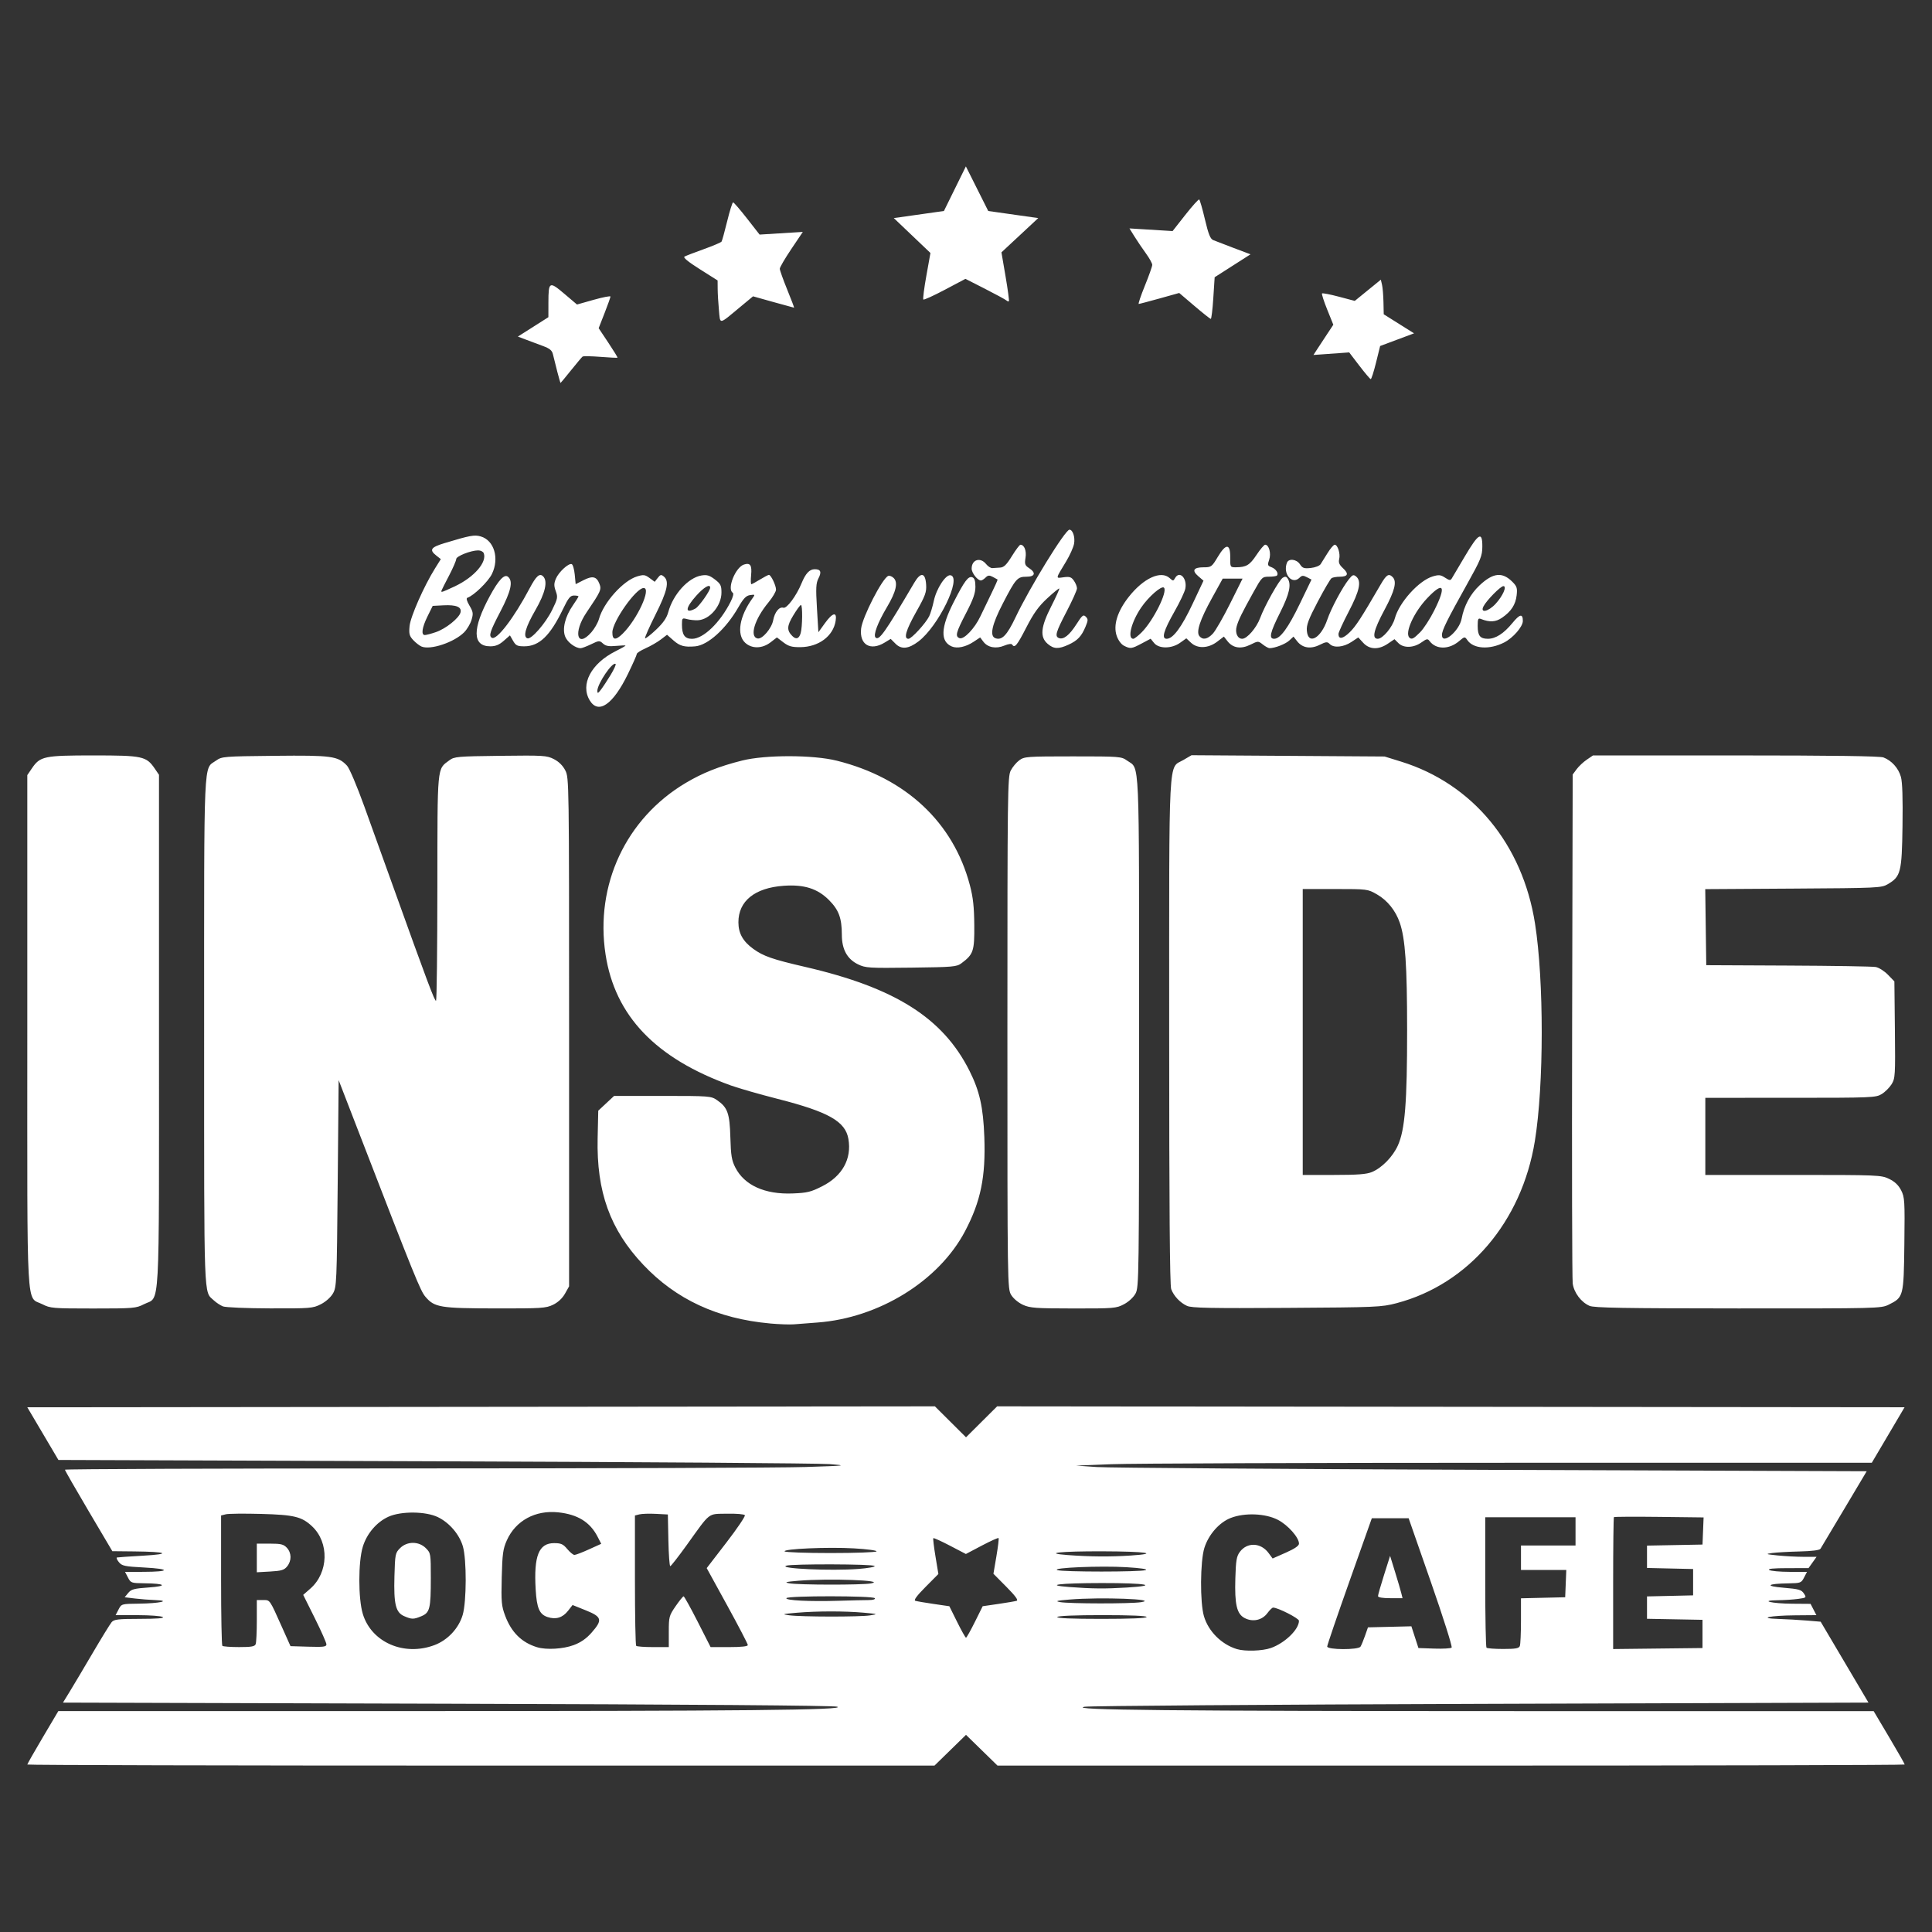 <?xml version="1.0" encoding="UTF-8" standalone="no"?> <svg xmlns="http://www.w3.org/2000/svg" xmlns:svg="http://www.w3.org/2000/svg" width="1024" height="1024" viewBox="0 0 270.933 270.933" version="1.1" id="svg1" xml:space="preserve"><rect x="0" y="0" width="270.933" height="270.933" fill="#333333" stroke="none"/><defs id="defs1"></defs><g id="layer1" style="fill:#ffffff"><path style="fill:#ffffff;stroke-width:3.116" d="m 3.829,247.452 c 0,-0.082 0.979,-1.804 2.176,-3.825 l 2.176,-3.675 47.376,-2e-4 c 48.921,-1.7e-4 63.274,-0.143 61.84,-0.615 -0.504,-0.166 -20.347,-0.317 -54.679,-0.416 L 8.831,238.764 9.723,237.313 c 0.491,-0.798 1.938,-3.232 3.216,-5.408 1.278,-2.176 2.5,-4.165 2.715,-4.419 0.337,-0.397 0.89,-0.462 3.978,-0.466 2.413,-0.003 3.457,-0.088 3.191,-0.26 -0.218,-0.141 -1.794,-0.258 -3.502,-0.26 l -3.107,-0.003 0.409,-0.791 c 0.408,-0.789 0.416,-0.791 2.843,-0.818 2.869,-0.031 4.64,-0.417 2.302,-0.501 -0.798,-0.028 -2.088,-0.13 -2.867,-0.224 l -1.417,-0.172 0.493,-0.603 c 0.424,-0.518 0.827,-0.627 2.857,-0.769 2.745,-0.192 2.385,-0.559 -0.576,-0.588 -1.843,-0.019 -1.919,-0.045 -2.315,-0.81 l -0.409,-0.791 2.579,-0.003 c 3.747,-0.006 3.85,-0.411 0.154,-0.606 -2.804,-0.148 -3.163,-0.224 -3.6,-0.759 -0.267,-0.327 -0.386,-0.619 -0.264,-0.649 0.122,-0.031 1.765,-0.144 3.651,-0.252 4.07,-0.234 3.417,-0.553 -1.227,-0.6 l -3.074,-0.031 -3.324,-5.623 c -1.828,-3.092 -3.324,-5.704 -3.324,-5.804 0,-0.1 22.002,-0.181 48.893,-0.181 26.891,0 51.613,-0.089 54.938,-0.198 5.795,-0.189 5.935,-0.206 3.406,-0.407 -1.451,-0.116 -26.378,-0.294 -55.394,-0.396 l -52.756,-0.186 -2.182,-3.693 -2.182,-3.693 63.638,-0.066 63.638,-0.066 2.182,2.171 2.182,2.171 2.182,-2.171 2.182,-2.171 63.626,0.066 63.626,0.066 -2.297,3.89 -2.297,3.89 -50.783,0.002 c -27.93,9.8e-4 -53.038,0.091 -55.795,0.199 l -5.012,0.197 2.902,0.201 c 1.596,0.111 26.543,0.289 55.438,0.396 l 52.536,0.194 -3.141,5.276 c -1.727,2.902 -3.23,5.418 -3.339,5.592 -0.129,0.205 -1.168,0.339 -2.966,0.383 -1.522,0.036 -3.242,0.135 -3.822,0.218 -0.969,0.139 -0.904,0.167 0.791,0.341 1.016,0.104 2.656,0.191 3.645,0.192 l 1.799,0.002 -0.564,0.791 -0.564,0.791 -2.95,0.003 c -2.002,0.003 -2.823,0.086 -2.554,0.26 0.218,0.141 1.497,0.258 2.843,0.26 l 2.447,0.003 -0.409,0.791 c -0.391,0.755 -0.49,0.793 -2.183,0.818 -3.027,0.045 -3.399,0.389 -0.665,0.617 2.112,0.176 2.479,0.28 2.82,0.801 0.385,0.587 0.369,0.602 -0.816,0.764 -0.664,0.091 -1.933,0.174 -2.82,0.184 -2.688,0.031 -0.892,0.47 2.009,0.491 l 2.565,0.019 0.409,0.791 0.409,0.791 -2.975,0.025 c -3.584,0.032 -5.334,0.417 -2.315,0.509 1.088,0.033 2.858,0.134 3.934,0.224 l 1.955,0.163 3.352,5.672 3.352,5.672 -54.375,0.178 c -29.906,0.098 -54.91,0.281 -55.562,0.406 -2.388,0.46 11.973,0.603 61.18,0.61 l 49.487,0.006 2.176,3.666 c 1.197,2.016 2.176,3.734 2.176,3.818 0,0.084 -28.624,0.152 -63.61,0.152 h -63.61 l -2.21,-2.157 -2.21,-2.157 -2.21,2.157 -2.21,2.157 H 67.439 c -34.985,0 -63.61,-0.067 -63.61,-0.15 z M 178.22,231.108 c 1.969,-0.695 3.944,-2.611 3.939,-3.82 -0.002,-0.345 -2.951,-1.847 -3.627,-1.847 -0.125,0 -0.487,0.351 -0.803,0.779 -0.734,0.992 -2.043,1.278 -3.175,0.693 -1.116,-0.577 -1.425,-1.891 -1.316,-5.586 0.074,-2.509 0.173,-3.087 0.633,-3.702 1.037,-1.387 2.938,-1.31 4.028,0.163 l 0.566,0.766 1.849,-0.817 c 1.245,-0.55 1.849,-0.963 1.849,-1.265 0,-0.861 -1.558,-2.617 -2.965,-3.342 -1.752,-0.903 -4.64,-1.019 -6.593,-0.266 -1.613,0.622 -3.117,2.325 -3.707,4.197 -0.593,1.882 -0.631,7.683 -0.062,9.597 0.63,2.122 2.463,3.948 4.621,4.604 1.131,0.344 3.577,0.265 4.765,-0.155 z M 60.909,230.708 c 1.866,-0.698 3.414,-2.347 3.974,-4.234 0.554,-1.864 0.568,-7.802 0.025,-9.636 -0.498,-1.676 -1.887,-3.299 -3.494,-4.08 -1.708,-0.83 -5.166,-0.861 -6.934,-0.063 -1.657,0.748 -3.044,2.374 -3.606,4.227 -0.646,2.129 -0.643,7.269 0.006,9.409 1.206,3.977 5.773,5.969 10.03,4.376 z m -4.236,-4.07 c -1.188,-0.517 -1.468,-1.675 -1.359,-5.615 0.085,-3.08 0.12,-3.252 0.791,-3.922 0.984,-0.983 2.626,-0.982 3.609,4.6e-4 0.689,0.689 0.701,0.765 0.701,4.191 0,4.302 -0.138,4.86 -1.32,5.354 -1.101,0.46 -1.349,0.459 -2.423,-0.009 z m 23.774,4.064 c 1.01,-0.378 1.776,-0.911 2.516,-1.752 1.567,-1.781 1.457,-2.211 -0.803,-3.121 l -1.867,-0.751 -0.635,0.812 c -0.76,0.971 -1.708,1.26 -2.874,0.875 -1.138,-0.376 -1.514,-1.25 -1.666,-3.88 -0.273,-4.705 0.436,-6.484 2.583,-6.484 0.975,0 1.267,0.131 1.849,0.827 0.38,0.455 0.833,0.827 1.007,0.827 0.174,0 1.09,-0.351 2.036,-0.78 l 1.72,-0.78 -0.515,-1.001 c -1.057,-2.054 -2.793,-3.126 -5.529,-3.412 -3.204,-0.335 -5.964,1.173 -7.196,3.93 -0.535,1.198 -0.63,1.893 -0.713,5.208 -0.085,3.429 -0.036,3.985 0.481,5.364 0.874,2.331 2.322,3.759 4.478,4.414 1.291,0.393 3.65,0.256 5.127,-0.297 z m 110.34,0.219 c 0.117,-0.178 0.402,-0.861 0.631,-1.517 l 0.418,-1.193 3.044,-0.074 3.044,-0.074 0.495,1.525 0.495,1.525 2.218,0.077 c 1.22,0.042 2.317,-0.022 2.437,-0.142 0.121,-0.121 -1.187,-4.251 -2.905,-9.179 l -3.125,-8.959 h -2.581 -2.581 l -3.129,8.82 c -1.721,4.851 -3.129,8.976 -3.129,9.167 0,0.474 4.356,0.496 4.667,0.022 z m 2.456,-7.093 c 0,-0.162 0.381,-1.497 0.848,-2.968 l 0.848,-2.674 0.693,2.242 c 0.381,1.233 0.774,2.569 0.872,2.968 l 0.179,0.725 h -1.72 c -1.088,0 -1.72,-0.108 -1.72,-0.294 z m 19.889,6.999 c 0.088,-0.23 0.16,-1.828 0.16,-3.553 v -3.136 l 3.1,-0.074 3.1,-0.074 0.078,-1.913 0.078,-1.913 h -3.177 -3.177 v -1.715 -1.715 h 3.825 3.825 v -1.979 -1.979 h -6.331 -6.331 v 9.057 c 0,4.982 0.079,9.136 0.176,9.233 0.097,0.097 1.152,0.176 2.346,0.176 1.736,0 2.202,-0.084 2.33,-0.417 z m 25.617,-1.693 v -1.979 l -3.891,-0.073 -3.891,-0.073 v -1.568 -1.568 l 3.232,-0.074 3.232,-0.074 v -1.847 -1.847 l -3.232,-0.074 -3.232,-0.074 v -1.568 -1.568 l 3.891,-0.073 3.891,-0.073 0.077,-1.903 0.077,-1.903 -6.233,-0.075 c -3.428,-0.041 -6.282,-0.025 -6.343,0.035 -0.06,0.06 -0.109,4.247 -0.109,9.304 v 9.194 l 6.265,-0.071 6.265,-0.071 z m -202.895,1.429 c 0.088,-0.23 0.16,-1.713 0.16,-3.298 v -2.88 h 0.879 c 0.992,0 0.878,-0.162 2.664,3.825 l 1.181,2.638 2.519,0.075 c 2.115,0.064 2.519,0.013 2.519,-0.327 0,-0.222 -0.733,-1.873 -1.628,-3.671 l -1.628,-3.269 1.01,-0.887 c 2.548,-2.237 2.662,-6.45 0.235,-8.726 -1.446,-1.356 -2.505,-1.614 -7.147,-1.74 -2.353,-0.064 -4.579,-0.041 -4.946,0.051 l -0.668,0.168 v 9.052 c 0,4.979 0.079,9.131 0.176,9.228 0.097,0.097 1.152,0.176 2.346,0.176 1.736,0 2.202,-0.084 2.33,-0.417 z m 0.16,-12.084 v -2.008 h 1.836 c 1.549,0 1.92,0.09 2.374,0.577 0.672,0.722 0.69,1.815 0.042,2.615 -0.415,0.513 -0.801,0.63 -2.374,0.719 l -1.878,0.106 z m 57.774,10.327 c 0,-2.067 0.047,-2.242 0.955,-3.561 0.526,-0.763 1.03,-1.386 1.121,-1.385 0.091,9.8e-4 0.98,1.604 1.976,3.561 l 1.81,3.559 h 2.609 c 1.715,0 2.609,-0.099 2.609,-0.289 0,-0.159 -1.297,-2.651 -2.882,-5.538 l -2.882,-5.249 2.756,-3.579 c 1.516,-1.968 2.684,-3.696 2.595,-3.84 -0.091,-0.147 -1.194,-0.24 -2.518,-0.213 -2.729,0.055 -2.238,-0.328 -5.642,4.409 -1.161,1.615 -2.196,2.941 -2.301,2.946 -0.105,0.006 -0.223,-1.623 -0.264,-3.618 l -0.074,-3.627 -1.674,-0.088 c -0.92,-0.049 -1.959,-0.016 -2.308,0.071 l -0.635,0.159 v 9.052 c 0,4.979 0.079,9.131 0.176,9.228 0.097,0.097 1.165,0.176 2.374,0.176 h 2.198 z m 42.922,-1.352 1.095,-2.207 2.196,-0.32 c 1.208,-0.176 2.366,-0.375 2.574,-0.441 0.257,-0.082 -0.204,-0.708 -1.442,-1.955 l -1.82,-1.834 0.415,-2.442 c 0.228,-1.343 0.366,-2.498 0.307,-2.566 -0.06,-0.068 -1.116,0.407 -2.347,1.055 l -2.238,1.179 -2.233,-1.165 c -1.228,-0.641 -2.278,-1.116 -2.335,-1.055 -0.056,0.06 0.081,1.216 0.305,2.568 l 0.407,2.458 -1.805,1.819 c -1.228,1.238 -1.684,1.858 -1.427,1.94 0.208,0.067 1.366,0.265 2.574,0.441 l 2.196,0.32 1.095,2.207 c 0.602,1.214 1.16,2.207 1.241,2.207 0.08,0 0.639,-0.993 1.241,-2.207 z m 24.085,-0.695 c 0,-0.168 -2.237,-0.264 -6.184,-0.264 -3.838,0 -6.246,0.1 -6.347,0.264 -0.107,0.173 2.02,0.264 6.184,0.264 4.055,0 6.347,-0.095 6.347,-0.264 z m -38.78,-0.228 c 1.151,-0.183 1.124,-0.194 -0.897,-0.376 -2.67,-0.24 -6.537,-0.236 -9.391,0.009 -2.051,0.176 -2.141,0.206 -1.055,0.355 1.68,0.23 9.923,0.24 11.344,0.013 z m 37.988,-1.847 c 2.681,-0.427 -5.665,-0.737 -10.025,-0.373 -1.805,0.151 -2.062,0.221 -1.319,0.359 1.267,0.236 9.881,0.246 11.344,0.013 z m -38.195,-0.299 c 0.619,0 0.964,-0.105 0.866,-0.264 -0.215,-0.348 -12.177,-0.358 -12.392,-0.009 -0.2,0.324 3.242,0.498 7.355,0.371 1.728,-0.053 3.604,-0.097 4.171,-0.097 z m 36.187,-1.756 c 4.712,-0.288 2.76,-0.639 -3.512,-0.63 -5.933,0.009 -8.14,0.281 -4.505,0.557 3.163,0.24 5.004,0.257 8.017,0.073 z m -35.849,-0.581 c 2.299,-0.427 -5.91,-0.729 -10.157,-0.375 -1.805,0.151 -2.062,0.221 -1.319,0.359 1.292,0.241 10.197,0.253 11.476,0.016 z m 38.516,-1.867 c 0.333,-0.132 -0.662,-0.282 -2.706,-0.406 -3.613,-0.22 -10.541,0.07 -9.693,0.406 0.688,0.273 11.711,0.273 12.399,3e-5 z m -40.3,-0.161 c 1.34,-0.1 2.372,-0.287 2.293,-0.415 -0.174,-0.282 -11.741,-0.315 -12.424,-0.035 -1.006,0.412 6.306,0.737 10.131,0.45 z m 38.178,-1.88 c 4.189,-0.277 2.2,-0.576 -3.946,-0.593 -5.887,-0.016 -8.414,0.256 -4.88,0.524 3.097,0.235 5.972,0.258 8.826,0.069 z m -35.622,-0.583 c 0.079,-0.128 -1.339,-0.318 -3.15,-0.422 -3.665,-0.211 -9.96,0.062 -9.737,0.422 0.079,0.128 2.979,0.232 6.444,0.232 3.465,0 6.365,-0.104 6.444,-0.232 z m -14.927,-31.962 c -7.363,-0.664 -13.186,-3.363 -17.796,-8.248 -4.643,-4.92 -6.552,-10.22 -6.386,-17.726 l 0.086,-3.865 1.111,-1.036 1.111,-1.036 h 6.787 c 6.564,0 6.815,0.019 7.636,0.582 1.492,1.023 1.788,1.844 1.882,5.222 0.07,2.529 0.184,3.231 0.686,4.218 1.274,2.509 4.143,3.81 8.058,3.656 2.043,-0.081 2.555,-0.206 4.15,-1.017 2.812,-1.431 4.134,-3.819 3.662,-6.614 -0.417,-2.468 -2.766,-3.803 -9.889,-5.622 -2.539,-0.648 -5.507,-1.499 -6.595,-1.891 -10.549,-3.795 -16.255,-9.764 -17.575,-18.383 -1.492,-9.744 2.86,-19.056 11.235,-24.037 2.38,-1.416 4.714,-2.343 7.909,-3.143 3.285,-0.822 9.967,-0.814 13.291,0.019 9.68,2.419 16.348,8.663 18.661,17.473 0.446,1.699 0.593,3.037 0.614,5.577 0.031,3.648 -0.122,4.103 -1.788,5.348 -0.68,0.508 -1.144,0.549 -7.061,0.623 -5.938,0.074 -6.403,0.046 -7.451,-0.462 -1.522,-0.737 -2.27,-2.099 -2.272,-4.138 -0.002,-2.351 -0.428,-3.5 -1.811,-4.885 -1.606,-1.608 -3.493,-2.201 -6.352,-1.995 -4.053,0.292 -6.346,2.143 -6.343,5.122 9.7e-4,1.537 0.638,2.676 2.08,3.721 1.428,1.034 2.68,1.47 7.284,2.534 12.616,2.915 19.328,7.162 23.045,14.579 1.418,2.83 1.925,5.091 2.078,9.269 0.204,5.581 -0.497,9.016 -2.695,13.198 -3.671,6.986 -12.069,12.184 -20.717,12.824 -1.231,0.091 -2.713,0.205 -3.293,0.253 -0.58,0.048 -2.083,-0.006 -3.339,-0.118 z M 5.949,182.903 c -2.312,-1.185 -2.12,2.282 -2.12,-38.319 v -35.887 l 0.643,-0.947 c 1.154,-1.698 1.704,-1.814 8.634,-1.814 6.882,0 7.413,0.114 8.596,1.846 l 0.594,0.87 v 35.909 c 0,40.625 0.192,37.155 -2.12,38.341 -1.1,0.564 -1.456,0.594 -7.113,0.594 -5.657,0 -6.014,-0.031 -7.113,-0.594 z m 25.316,0.297 c -0.363,-0.145 -0.938,-0.523 -1.278,-0.841 -1.438,-1.343 -1.36,0.821 -1.36,-37.656 0,-39.463 -0.119,-36.762 1.681,-38.046 0.799,-0.57 1.056,-0.591 8.208,-0.666 8.015,-0.085 8.879,0.033 10.148,1.384 0.336,0.357 1.394,2.852 2.432,5.731 1.011,2.804 2.775,7.71 3.921,10.902 4.911,13.683 5.966,16.492 6.132,16.327 0.096,-0.096 0.18,-7.244 0.186,-15.883 0.012,-17.328 -0.062,-16.534 1.672,-17.827 0.701,-0.523 1.116,-0.56 7.174,-0.634 6.06,-0.074 6.491,-0.048 7.496,0.465 0.695,0.355 1.252,0.907 1.598,1.585 0.525,1.028 0.531,1.482 0.531,36.696 v 35.654 l -0.576,1.025 c -0.367,0.653 -0.971,1.216 -1.666,1.553 -1.008,0.488 -1.615,0.527 -8.064,0.516 -7.771,-0.013 -8.567,-0.144 -9.83,-1.622 -0.721,-0.843 -1.479,-2.714 -9.431,-23.283 l -2.749,-7.109 -0.132,14.496 c -0.127,13.942 -0.152,14.531 -0.666,15.419 -0.316,0.547 -1.011,1.165 -1.705,1.517 -1.115,0.565 -1.456,0.593 -7.117,0.577 -3.29,-0.009 -6.24,-0.134 -6.605,-0.279 z M 143.454,182.979 c -0.644,-0.293 -1.341,-0.875 -1.648,-1.379 -0.527,-0.864 -0.532,-1.237 -0.533,-36.75 -5.2e-4,-33.637 0.028,-35.934 0.461,-36.782 0.254,-0.498 0.796,-1.15 1.206,-1.451 0.708,-0.519 1.083,-0.546 7.518,-0.546 6.584,0 6.797,0.016 7.598,0.588 1.801,1.284 1.681,-1.423 1.681,38.103 0,34.278 -0.019,35.747 -0.489,36.623 -0.289,0.538 -0.955,1.159 -1.624,1.513 -1.085,0.574 -1.397,0.6 -7.095,0.594 -5.306,-0.006 -6.082,-0.061 -7.076,-0.512 z m 23.012,0.154 c -0.974,-0.443 -1.852,-1.373 -2.225,-2.357 -0.194,-0.513 -0.281,-11.688 -0.281,-36.07 0,-39.81 -0.154,-36.873 1.994,-38.131 l 1.139,-0.667 13.537,0.09 13.537,0.09 2.318,0.718 c 10.028,3.106 17.026,11.567 18.777,22.701 1.264,8.036 1.253,22.665 -0.022,30.511 -1.843,11.328 -9.315,20.083 -19.406,22.736 -2.093,0.55 -2.804,0.581 -15.385,0.658 -10.713,0.066 -13.339,0.013 -13.982,-0.279 z m 25.927,-18.775 c 1.402,-0.584 2.926,-2.143 3.637,-3.723 0.996,-2.21 1.301,-6.015 1.297,-16.181 -0.003,-9.129 -0.256,-12.813 -1.034,-15.07 -0.58,-1.683 -1.738,-3.125 -3.171,-3.947 -1.327,-0.761 -1.347,-0.764 -5.882,-0.766 l -4.551,-0.002 v 20.049 20.049 h 4.361 c 3.34,0 4.591,-0.096 5.342,-0.409 z m 30.514,18.768 c -1.177,-0.512 -2.173,-1.834 -2.357,-3.126 -0.088,-0.616 -0.125,-16.93 -0.082,-36.253 l 0.078,-35.133 0.552,-0.745 c 0.303,-0.41 0.944,-1.012 1.424,-1.338 l 0.872,-0.594 h 19.993 c 13.485,0 20.235,0.091 20.736,0.281 1.147,0.433 2.107,1.5 2.448,2.721 0.209,0.745 0.283,3.012 0.226,6.902 -0.095,6.497 -0.244,7.083 -2.073,8.157 -0.879,0.516 -1.391,0.54 -13.252,0.613 l -12.338,0.076 0.071,5.332 0.071,5.332 11.476,0.054 c 6.312,0.028 11.839,0.12 12.284,0.201 0.445,0.081 1.216,0.568 1.715,1.082 l 0.906,0.935 0.072,6.779 c 0.068,6.403 0.042,6.827 -0.459,7.639 -0.292,0.473 -0.918,1.096 -1.391,1.384 -0.824,0.503 -1.351,0.524 -12.797,0.525 l -11.937,9.8e-4 v 5.408 5.408 h 12.316 c 11.982,0 12.347,0.016 13.463,0.555 0.795,0.385 1.31,0.875 1.679,1.597 0.498,0.975 0.527,1.459 0.453,7.557 -0.089,7.359 -0.113,7.452 -2.207,8.489 -1.047,0.519 -1.544,0.531 -21.105,0.521 -16.058,-0.009 -20.192,-0.08 -20.836,-0.361 z M 82.704,98.221 c -1.362,-2.233 0.19,-5.183 3.63,-6.902 0.762,-0.38 1.385,-0.732 1.385,-0.78 0,-0.049 -0.597,-0.031 -1.326,0.039 -1.019,0.098 -1.444,0.022 -1.834,-0.332 -0.484,-0.438 -0.562,-0.433 -1.659,0.098 -0.633,0.307 -1.297,0.557 -1.477,0.557 -0.73,0 -1.829,-0.818 -2.155,-1.604 -0.45,-1.086 -0.028,-2.822 1.072,-4.406 0.431,-0.621 0.784,-1.185 0.784,-1.253 0,-0.068 -0.284,-0.124 -0.63,-0.124 -0.522,0 -0.788,0.329 -1.55,1.913 -1.796,3.736 -3.326,5.207 -5.417,5.209 -0.976,8.42e-4 -1.195,-0.106 -1.574,-0.767 l -0.441,-0.768 -0.875,0.768 c -0.639,0.561 -1.146,0.768 -1.88,0.768 -2.536,0 -2.557,-2.454 -0.06,-7.059 1.22,-2.251 2.036,-3.114 2.544,-2.693 0.735,0.61 0.432,1.992 -1.065,4.861 -1.454,2.785 -1.66,3.413 -1.209,3.691 0.667,0.412 3.119,-2.793 5.308,-6.939 0.913,-1.729 1.402,-2.161 1.891,-1.672 0.679,0.679 0.3,2.334 -1.084,4.732 -1.383,2.397 -1.764,3.734 -1.128,3.958 0.55,0.194 2.545,-2.089 3.473,-3.974 0.78,-1.585 0.82,-1.79 0.514,-2.637 -0.269,-0.743 -0.267,-1.076 0.009,-1.742 0.383,-0.925 1.765,-2.206 2.219,-2.057 0.163,0.054 0.356,0.709 0.428,1.456 l 0.132,1.358 1.097,-0.559 c 1.272,-0.648 1.832,-0.523 2.23,0.499 0.317,0.814 0.217,1.037 -1.81,4.036 -1.892,2.799 -1.332,5.068 0.684,2.771 0.442,-0.504 0.922,-1.343 1.066,-1.864 0.637,-2.309 3.395,-5.384 5.353,-5.971 0.903,-0.27 1.11,-0.244 1.745,0.226 l 0.72,0.532 0.425,-0.549 c 0.365,-0.472 0.486,-0.499 0.855,-0.192 0.797,0.661 0.503,2.002 -1.169,5.337 -0.879,1.754 -1.539,3.249 -1.466,3.323 0.073,0.073 0.766,-0.466 1.539,-1.197 1.006,-0.952 1.494,-1.654 1.715,-2.469 0.677,-2.496 2.803,-4.841 4.663,-5.143 0.762,-0.124 1.124,-0.016 1.871,0.554 0.807,0.615 0.927,0.854 0.927,1.842 0,1.857 -1.647,3.796 -3.298,3.883 -0.435,0.022 -1.118,-0.047 -1.517,-0.156 -0.696,-0.189 -0.725,-0.157 -0.725,0.772 0,1.434 0.393,1.99 1.408,1.99 1.586,0 3.926,-2.246 5.416,-5.196 0.34,-0.674 0.456,-1.17 0.297,-1.269 -0.843,-0.521 0.376,-3.572 1.579,-3.954 0.879,-0.279 1.131,0.095 0.998,1.483 -0.068,0.707 -0.052,1.281 0.036,1.277 0.088,-0.006 0.634,-0.301 1.214,-0.658 0.58,-0.357 1.141,-0.651 1.246,-0.651 0.284,-0.002 0.996,1.477 0.996,2.067 0,0.282 -0.478,1.089 -1.062,1.794 -1.956,2.361 -2.695,4.833 -1.513,5.058 0.653,0.124 1.967,-1.419 2.178,-2.556 0.213,-1.147 0.856,-1.936 1.431,-1.754 0.472,0.15 1.831,-1.679 2.544,-3.423 0.569,-1.392 1.119,-1.979 1.855,-1.979 0.839,0 0.988,0.379 0.512,1.299 -0.339,0.656 -0.373,1.353 -0.205,4.163 l 0.203,3.375 0.904,-1.253 c 1.107,-1.534 1.73,-1.669 1.513,-0.327 -0.347,2.14 -2.392,3.655 -4.957,3.672 -1.194,0.009 -1.65,-0.122 -2.377,-0.677 l -0.9,-0.687 -0.888,0.685 c -1.176,0.907 -2.642,0.928 -3.575,0.051 -1.219,-1.146 -0.791,-3.705 1.043,-6.234 0.379,-0.522 0.363,-0.543 -0.334,-0.441 -0.573,0.084 -0.931,0.456 -1.651,1.711 -1.741,3.036 -4.277,5.326 -6.066,5.48 -1.499,0.129 -2.137,-0.043 -3.014,-0.813 l -0.924,-0.811 -0.88,0.671 c -0.484,0.369 -1.438,0.918 -2.119,1.219 -0.681,0.301 -1.239,0.66 -1.239,0.798 0,0.137 -0.563,1.407 -1.252,2.822 -2.083,4.28 -4.128,5.695 -5.347,3.696 z m 2.923,-3.564 c 0.466,-0.768 0.783,-1.461 0.705,-1.539 -0.407,-0.407 -2.576,2.784 -2.564,3.773 0.006,0.392 0.092,0.36 0.509,-0.183 0.277,-0.36 0.884,-1.283 1.35,-2.052 z m 1.7,-5.801 c 2.044,-2.019 4.054,-6.397 2.937,-6.397 -1.069,0 -4.381,4.695 -4.388,6.221 -0.006,1.103 0.456,1.159 1.451,0.176 z m 24.959,-0.085 c 0.249,-0.89 0.275,-3.939 0.034,-3.93 -0.109,0.003 -0.591,0.658 -1.072,1.453 -0.906,1.497 -0.934,2.102 -0.133,2.903 0.529,0.529 0.947,0.377 1.172,-0.425 z M 97.516,85.342 c 0.505,-0.27 2.075,-2.491 2.075,-2.935 0,-0.577 -0.867,-0.074 -1.954,1.135 -1.556,1.731 -1.615,2.599 -0.121,1.799 z m -38.419,5.319 c -0.29,-0.127 -0.81,-0.535 -1.156,-0.907 -0.532,-0.572 -0.609,-0.874 -0.505,-1.959 0.127,-1.32 2.017,-5.601 3.571,-8.087 l 0.812,-1.3 -0.636,-0.5 c -1.016,-0.799 -0.779,-1.158 1.145,-1.74 3.586,-1.085 4.196,-1.198 5.088,-0.942 1.879,0.539 2.634,3.064 1.573,5.257 -0.523,1.08 -2.548,3.046 -3.446,3.345 -0.19,0.063 -0.085,0.456 0.293,1.097 0.519,0.879 0.553,1.118 0.289,2 -0.165,0.551 -0.627,1.332 -1.026,1.736 -1.403,1.421 -4.763,2.54 -6.002,2 z M 61.129,88.644 c 1.378,-0.469 3.243,-1.957 3.451,-2.752 0.201,-0.768 -0.589,-1.1 -2.391,-1.006 l -1.51,0.079 -0.717,1.451 c -0.78,1.578 -0.935,2.638 -0.385,2.638 0.192,0 0.89,-0.184 1.552,-0.41 z m 2.709,-6.446 c 2.665,-1.272 4.481,-3.368 4.001,-4.619 -0.084,-0.218 -0.431,-0.396 -0.773,-0.396 -1.031,0 -3.089,0.812 -3.089,1.219 0,0.208 -0.444,1.235 -0.987,2.284 -1.244,2.402 -1.201,2.302 -0.985,2.302 0.1,0 0.925,-0.355 1.833,-0.788 z m 61.75,8.079 -0.682,-0.682 -0.852,0.52 c -1.996,1.217 -3.55,0.294 -3.296,-1.959 0.184,-1.637 2.985,-7.077 3.806,-7.392 0.186,-0.071 0.531,0.064 0.768,0.301 0.629,0.629 0.329,1.922 -0.943,4.063 -1.308,2.202 -1.955,3.923 -1.607,4.272 0.489,0.489 1.302,-0.662 5.431,-7.684 0.901,-1.533 1.554,-1.432 1.663,0.256 0.069,1.069 -0.105,1.548 -1.385,3.821 -1.459,2.589 -1.804,3.79 -1.091,3.79 0.424,0 2.414,-2.168 2.907,-3.166 0.179,-0.363 0.471,-1.333 0.648,-2.157 0.373,-1.738 1.676,-3.727 2.351,-3.589 1.606,0.328 -1.695,7.137 -4.497,9.273 -1.385,1.057 -2.394,1.161 -3.221,0.334 z m 7.893,0.382 c -1.64,-0.695 -1.564,-2.643 0.242,-6.187 1.535,-3.012 2.073,-3.73 2.635,-3.514 0.307,0.118 0.429,0.497 0.429,1.332 0,0.887 -0.317,1.777 -1.319,3.704 -1.414,2.72 -1.552,3.251 -0.906,3.498 0.606,0.233 2.124,-1.359 2.928,-3.072 0.376,-0.801 1.086,-2.274 1.578,-3.275 0.492,-1.001 0.862,-1.845 0.823,-1.877 -0.039,-0.031 -0.341,-0.198 -0.671,-0.369 -0.487,-0.253 -0.677,-0.235 -1.008,0.096 -0.225,0.225 -0.519,0.408 -0.653,0.408 -0.471,0 -1.3,-1.06 -1.3,-1.662 0,-1.268 1.214,-1.652 2.025,-0.641 0.265,0.329 0.659,0.585 0.877,0.568 0.218,-0.019 0.705,-0.049 1.084,-0.071 0.538,-0.031 0.901,-0.385 1.665,-1.623 0.537,-0.871 1.074,-1.583 1.192,-1.583 0.539,0 0.867,0.841 0.711,1.819 -0.143,0.894 -0.08,1.079 0.494,1.456 1.01,0.662 0.849,1.21 -0.356,1.21 -1.285,0 -1.508,0.253 -3.326,3.766 -1.528,2.953 -1.871,4.536 -1.051,4.851 0.918,0.352 1.642,-0.393 2.838,-2.916 1.987,-4.195 6.97,-12.296 7.563,-12.296 0.47,0 0.816,1.063 0.644,1.98 -0.095,0.504 -0.585,1.601 -1.09,2.437 -1.551,2.567 -1.524,2.409 -0.375,2.255 0.851,-0.114 1.085,-0.036 1.446,0.48 0.237,0.339 0.432,0.823 0.432,1.075 0,0.252 -0.653,1.709 -1.451,3.238 -1.524,2.918 -1.691,3.498 -1.076,3.734 0.643,0.246 1.463,-0.401 2.436,-1.922 0.824,-1.288 0.983,-1.417 1.324,-1.076 0.341,0.341 0.337,0.51 -0.037,1.405 -0.566,1.354 -1.118,1.938 -2.383,2.519 -1.404,0.645 -2.071,0.618 -2.923,-0.115 -1.117,-0.961 -0.983,-2.351 0.507,-5.278 0.669,-1.314 1.174,-2.433 1.121,-2.485 -0.053,-0.053 -0.813,0.568 -1.69,1.38 -1.226,1.135 -1.906,2.083 -2.944,4.103 -1.291,2.514 -1.636,2.929 -1.976,2.379 -0.09,-0.146 -0.54,-0.086 -1.098,0.147 -1.163,0.486 -2.32,0.272 -2.935,-0.543 l -0.453,-0.601 -0.932,0.617 c -1.085,0.718 -2.281,0.974 -3.043,0.651 z m 24.147,-0.099 c -0.391,-0.197 -0.809,-0.761 -1.026,-1.386 -0.516,-1.483 0.092,-3.45 1.695,-5.48 2.067,-2.618 4.504,-3.735 5.729,-2.627 0.478,0.432 0.517,0.432 0.759,0 0.622,-1.112 1.728,0.031 1.437,1.485 -0.09,0.452 -0.76,1.869 -1.487,3.148 -1.563,2.75 -1.891,3.88 -1.124,3.88 0.893,0 2.097,-1.626 3.65,-4.931 l 1.512,-3.216 -0.734,-0.631 c -0.937,-0.806 -0.67,-1.246 0.755,-1.246 1.066,0 1.145,-0.059 1.987,-1.466 1.146,-1.916 1.758,-1.885 1.741,0.088 -0.013,1.363 -0.002,1.378 0.791,1.374 1.457,-0.006 1.939,-0.296 2.895,-1.737 0.521,-0.784 1.067,-1.426 1.213,-1.426 0.535,0 0.865,1.232 0.562,2.1 -0.26,0.747 -0.23,0.844 0.327,1.056 0.624,0.237 1.041,0.885 0.755,1.171 -0.087,0.087 -0.592,0.158 -1.122,0.158 -0.934,0 -1.002,0.068 -2.171,2.176 -1.628,2.934 -2.078,3.852 -2.341,4.767 -0.265,0.922 0.104,1.762 0.773,1.762 0.677,0 1.998,-1.528 2.508,-2.902 0.647,-1.745 2.666,-5.343 3.176,-5.661 0.329,-0.205 0.505,-0.175 0.694,0.121 0.535,0.839 0.24,2.16 -1.059,4.749 -1.418,2.826 -1.616,3.693 -0.841,3.693 0.854,0 1.965,-1.519 3.616,-4.943 l 1.619,-3.358 -0.637,-0.33 c -0.527,-0.273 -0.704,-0.263 -1.029,0.061 -1.051,1.051 -2.382,-0.516 -1.777,-2.093 0.246,-0.64 1.351,-0.508 1.827,0.218 0.356,0.544 0.575,0.618 1.523,0.517 0.609,-0.065 1.225,-0.304 1.371,-0.531 0.145,-0.227 0.588,-0.934 0.983,-1.572 0.396,-0.638 0.844,-1.16 0.996,-1.16 0.416,0 0.814,1.268 0.629,2.004 -0.123,0.492 0.009,0.807 0.542,1.302 0.841,0.779 0.686,1.177 -0.462,1.183 -0.463,0.002 -0.98,0.092 -1.149,0.2 -0.169,0.107 -1.037,1.585 -1.929,3.283 -1.307,2.488 -1.606,3.281 -1.539,4.087 0.171,2.067 1.977,1.084 2.872,-1.564 0.523,-1.545 2.097,-4.491 3.016,-5.644 0.514,-0.645 0.653,-0.698 1.022,-0.392 0.777,0.645 0.498,1.979 -1.024,4.895 -0.798,1.529 -1.451,2.951 -1.451,3.161 0,0.791 0.608,0.704 1.558,-0.222 0.881,-0.86 1.604,-1.972 4.344,-6.686 0.826,-1.42 1.144,-1.621 1.696,-1.068 0.621,0.621 0.306,1.891 -1.134,4.575 -1.536,2.864 -1.819,4.078 -0.951,4.078 0.692,0 2.06,-1.632 2.387,-2.848 0.605,-2.248 3.369,-5.313 5.317,-5.897 0.856,-0.256 1.112,-0.231 1.73,0.174 0.608,0.398 0.76,0.415 0.946,0.104 0.122,-0.204 0.959,-1.617 1.86,-3.141 1.897,-3.208 2.434,-3.501 2.42,-1.319 -0.009,1.317 -0.207,1.805 -2.145,5.276 -2.8,5.014 -3.517,6.465 -3.517,7.114 0,1.478 2.435,-0.537 2.76,-2.284 0.337,-1.811 1.232,-3.472 2.521,-4.678 1.895,-1.773 3.177,-1.91 4.597,-0.49 0.631,0.631 0.711,0.882 0.598,1.882 -0.149,1.323 -0.773,2.28 -2.059,3.16 -0.883,0.604 -1.725,0.653 -2.944,0.171 -0.397,-0.157 -0.462,-0.022 -0.462,0.98 0,1.37 0.341,1.796 1.438,1.795 1.079,-0.001 2.228,-0.741 3.431,-2.21 1.041,-1.271 1.463,-1.354 1.463,-0.289 0,0.803 -1.372,2.381 -2.625,3.021 -2.035,1.038 -4.29,0.9 -5.141,-0.314 -0.381,-0.544 -0.381,-0.544 -1.196,0.141 -1.415,1.19 -3.231,1.173 -4.126,-0.041 -0.255,-0.346 -0.4,-0.32 -1.133,0.202 -1.097,0.781 -2.502,0.824 -3.227,0.099 l -0.552,-0.552 -0.93,0.631 c -1.303,0.884 -2.573,0.839 -3.455,-0.123 l -0.691,-0.754 -0.966,0.639 c -1.111,0.735 -2.457,0.865 -3.031,0.291 -0.351,-0.351 -0.51,-0.339 -1.426,0.114 -1.26,0.624 -2.403,0.442 -3.145,-0.501 l -0.519,-0.66 -0.591,0.55 c -0.534,0.497 -2.005,1.069 -2.76,1.073 -0.162,8.1e-4 -0.589,-0.23 -0.948,-0.513 -0.65,-0.511 -0.662,-0.511 -1.741,0.022 -1.318,0.652 -2.447,0.485 -3.202,-0.474 l -0.52,-0.661 -0.938,0.715 c -1.244,0.949 -2.752,1.011 -3.668,0.151 l -0.659,-0.619 -0.874,0.623 c -1.192,0.85 -2.97,0.863 -3.647,0.028 l -0.484,-0.597 -1.247,0.663 c -1.425,0.757 -1.584,0.778 -2.488,0.323 z m 2.479,-1.893 c 1.625,-1.625 3.664,-5.711 3.122,-6.253 -0.333,-0.333 -2.162,1.262 -3.208,2.8 -1.374,2.019 -1.96,4.368 -1.091,4.368 0.145,0 0.675,-0.411 1.177,-0.914 z m 9.976,0.189 c 0.375,-0.399 1.467,-2.298 2.426,-4.221 l 1.743,-3.495 h -1.392 -1.392 l -1.493,2.704 c -1.7,3.079 -2.263,4.777 -1.777,5.362 0.476,0.573 1.132,0.451 1.886,-0.35 z m 29.062,-0.183 c 0.499,-0.499 1.394,-1.878 1.987,-3.064 1.733,-3.462 1.321,-4.162 -1.002,-1.705 -1.858,1.965 -3.158,4.835 -2.491,5.502 0.318,0.318 0.587,0.187 1.506,-0.732 z m 10.603,-4.01 c 1.007,-1.099 1.605,-2.468 1.079,-2.468 -0.393,0 -2.363,2.002 -2.79,2.836 -0.516,1.007 0.689,0.749 1.711,-0.368 z M 78.135,52.055 C 77.899,51.148 77.632,50.085 77.543,49.693 77.417,49.142 77.101,48.876 76.153,48.526 75.477,48.277 74.407,47.876 73.774,47.636 l -1.151,-0.437 2.14,-1.359 2.14,-1.359 0.003,-2.05 c 0.006,-2.955 0.125,-3.022 2.228,-1.238 l 1.781,1.511 2.346,-0.663 c 1.291,-0.365 2.346,-0.568 2.346,-0.453 0,0.116 -0.372,1.161 -0.827,2.322 l -0.827,2.112 1.356,2.036 c 0.746,1.12 1.326,2.066 1.288,2.102 -0.037,0.036 -1.112,-0.016 -2.388,-0.116 -1.276,-0.1 -2.406,-0.119 -2.51,-0.042 -0.104,0.077 -0.831,0.941 -1.617,1.921 -0.785,0.979 -1.449,1.781 -1.474,1.781 -0.025,0 -0.24,-0.742 -0.476,-1.649 z m 112.495,-0.766 -1.425,-1.869 -2.507,0.179 -2.507,0.179 0.482,-0.742 c 0.265,-0.408 0.892,-1.362 1.393,-2.12 l 0.911,-1.378 -0.858,-2.128 c -0.472,-1.17 -0.798,-2.188 -0.725,-2.261 0.073,-0.073 1.136,0.132 2.362,0.457 l 2.229,0.59 1.827,-1.487 1.827,-1.487 0.167,0.71 c 0.092,0.391 0.183,1.482 0.203,2.425 l 0.037,1.715 2.126,1.337 2.126,1.337 -2.378,0.888 -2.378,0.888 -0.575,2.326 c -0.316,1.279 -0.65,2.322 -0.743,2.317 -0.092,-0.006 -0.81,-0.85 -1.594,-1.878 z M 100.819,43.488 c -0.093,-0.983 -0.173,-2.321 -0.177,-2.974 l -0.009,-1.187 -2.493,-1.576 c -1.663,-1.052 -2.377,-1.641 -2.145,-1.771 0.191,-0.107 1.405,-0.575 2.697,-1.039 1.292,-0.464 2.415,-0.942 2.495,-1.062 0.08,-0.119 0.436,-1.406 0.79,-2.859 0.355,-1.453 0.728,-2.641 0.83,-2.641 0.102,0 0.979,1.017 1.949,2.259 l 1.764,2.259 3.031,-0.187 3.031,-0.187 -1.615,2.402 c -0.888,1.321 -1.615,2.565 -1.615,2.764 0,0.199 0.467,1.51 1.037,2.912 0.571,1.402 1.007,2.55 0.969,2.55 -0.038,0 -1.348,-0.359 -2.912,-0.798 l -2.844,-0.798 -1.836,1.524 c -3.014,2.501 -2.754,2.465 -2.948,0.409 z m 66.68,-0.587 -2.132,-1.816 -2.748,0.768 c -1.511,0.422 -2.829,0.768 -2.928,0.769 -0.099,9.03e-4 0.287,-1.146 0.857,-2.548 0.571,-1.402 1.037,-2.722 1.037,-2.932 0,-0.21 -0.399,-0.933 -0.887,-1.605 -0.488,-0.672 -1.208,-1.736 -1.599,-2.364 l -0.711,-1.141 3.025,0.186 3.025,0.186 1.781,-2.266 c 0.98,-1.246 1.858,-2.219 1.951,-2.161 0.093,0.058 0.455,1.313 0.804,2.79 0.496,2.102 0.751,2.734 1.173,2.909 0.296,0.123 1.592,0.621 2.878,1.106 l 2.34,0.881 -2.514,1.608 -2.514,1.608 -0.19,2.927 c -0.104,1.61 -0.264,2.923 -0.354,2.918 -0.09,-0.006 -1.124,-0.826 -2.296,-1.825 z m -26.376,-0.776 c -0.136,-0.125 -1.481,-0.855 -2.991,-1.624 l -2.744,-1.397 -2.878,1.524 c -1.583,0.838 -2.945,1.457 -3.026,1.375 -0.082,-0.082 0.109,-1.584 0.424,-3.337 l 0.572,-3.189 -2.569,-2.447 -2.569,-2.447 3.515,-0.498 3.515,-0.498 1.539,-3.127 1.539,-3.127 1.568,3.128 1.568,3.128 3.507,0.497 3.507,0.497 -2.581,2.403 -2.581,2.403 0.577,3.371 c 0.317,1.854 0.527,3.42 0.467,3.481 -0.06,0.06 -0.221,0.009 -0.356,-0.117 z" id="path2"></path></g></svg> 